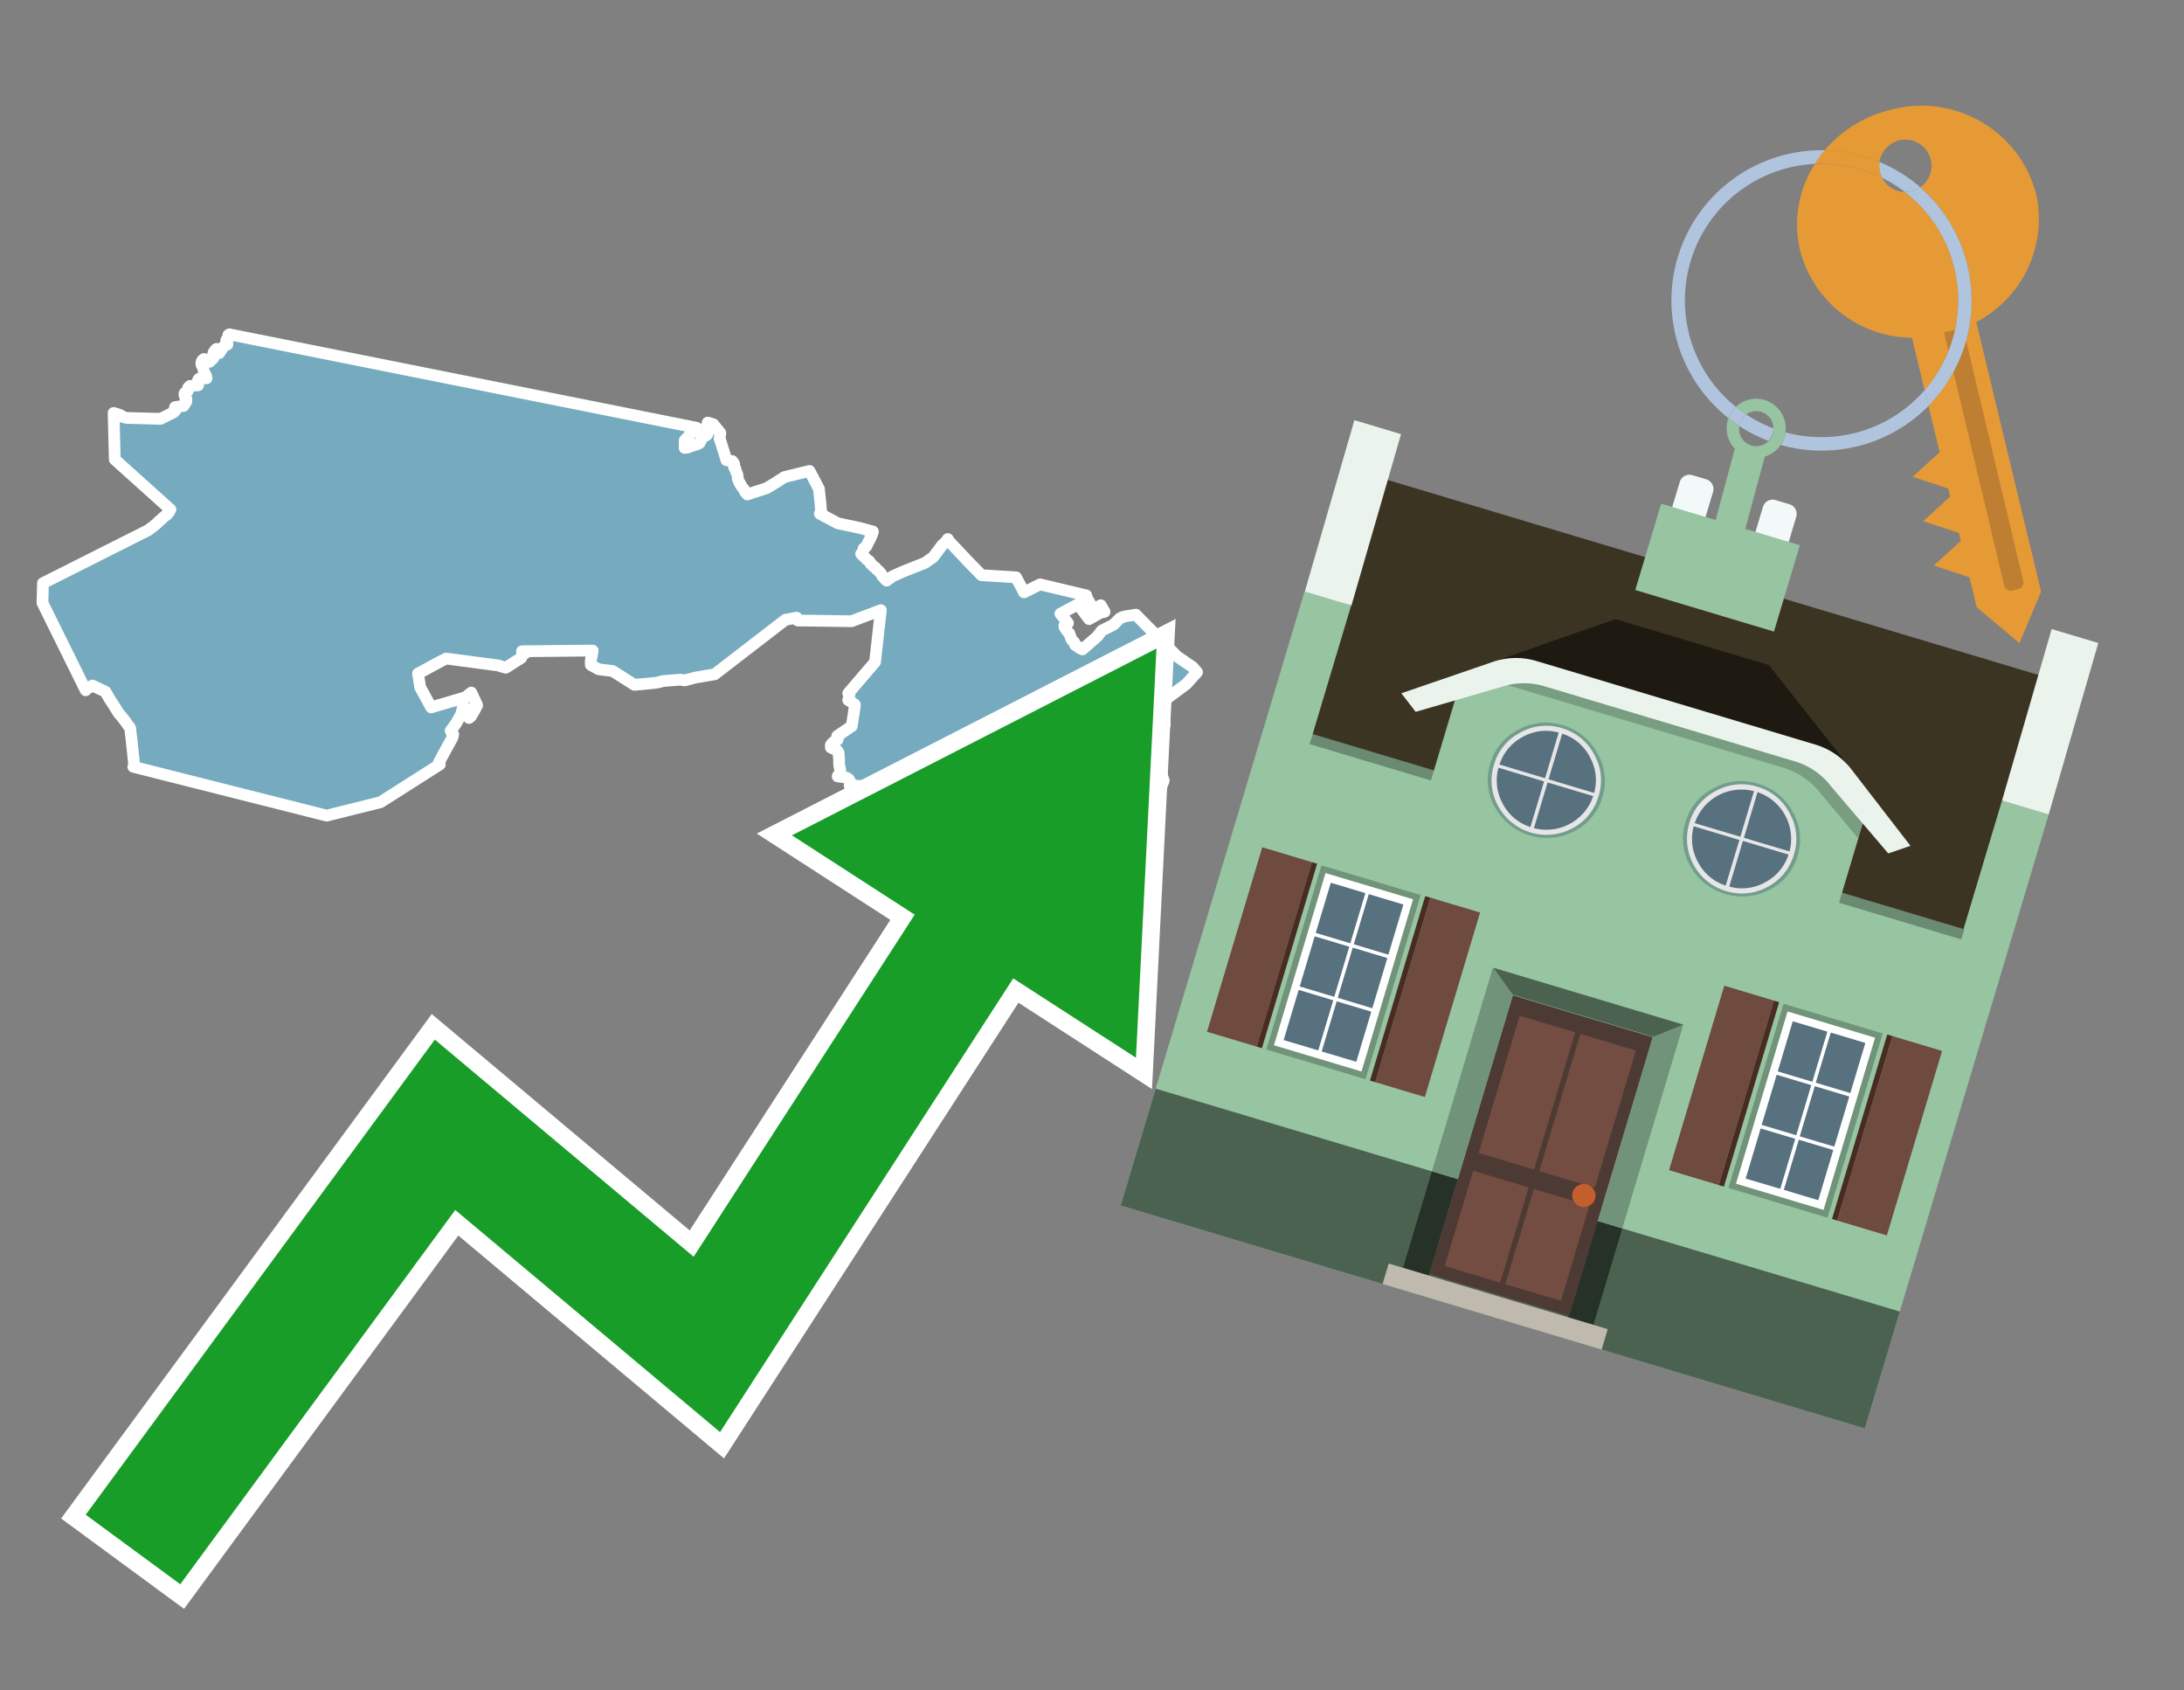 <svg id="Text" xmlns="http://www.w3.org/2000/svg" width="93.05" height="72" viewBox="0 0 93.05 72"><rect x="0" y="0" width="93.05" height="72" fill="#808080" stroke="none"/><polygon points="4.84,17.59 4.95,17.62 5.07,17.66 5.14,17.69 5.19,17.72 5.21,17.75 5.39,17.8 6.84,17.84 7.4,17.56 7.42,17.53 7.46,17.5 7.44,17.47 7.44,17.44 7.44,17.4 7.45,17.37 7.46,17.34 7.82,17.29 7.85,17.25 7.87,17.22 7.88,17.19 7.88,17.15 7.93,17.12 7.94,17.09 7.93,17.05 7.94,17.02 7.94,16.99 7.91,16.96 7.9,16.93 7.89,16.89 7.87,16.86 7.86,16.83 7.86,16.77 7.88,16.73 7.92,16.7 8,16.65 8,16.61 8.01,16.58 8.01,16.55 8.02,16.51 8.06,16.47 8.09,16.44 8.44,16.41 8.43,16.37 8.42,16.34 8.42,16.28 8.42,16.24 8.43,16.21 8.45,16.17 8.47,16.14 8.8,16.11 8.79,16.07 8.78,16.01 8.75,15.96 8.73,15.92 8.71,15.89 8.7,15.86 8.68,15.83 8.68,15.78 8.67,15.75 8.66,15.72 8.66,15.69 8.64,15.65 8.62,15.6 8.59,15.55 8.58,15.5 8.58,15.45 8.6,15.38 8.62,15.35 8.65,15.32 8.69,15.29 8.93,15.41 9.09,15.25 9.08,15.2 9.07,15.16 9.08,15.1 9.09,15.07 9.1,15.01 9.12,14.98 9.15,14.95 9.18,14.9 9.23,14.86 9.34,15.04 9.48,14.83 9.49,14.8 9.52,14.77 9.57,14.73 9.61,14.7 9.69,14.67 9.67,14.64 9.64,14.6 9.66,14.55 9.64,14.5 9.65,14.47 9.72,14.43 9.73,14.4 9.74,14.35 9.73,14.32 9.73,14.27 9.77,14.24 29.68,18.22 29.17,18.76 29.17,19.08 29.34,19.05 29.39,19.02 29.53,18.98 29.65,18.94 29.74,18.91 29.79,18.88 29.82,18.85 29.93,18.62 29.95,18.59 30.06,18.56 30.13,18.51 30.14,18.48 30.19,18.34 30.18,18.3 30.17,18.27 30.13,18.17 30.13,18.12 30.15,18 30.39,18.07 30.69,18.44 30.66,18.69 30.7,18.79 30.95,19.6 31.2,19.64 31.28,19.76 31.27,19.81 31.27,19.85 31.27,19.88 31.28,19.91 31.33,19.96 31.34,20 31.34,20.03 31.36,20.09 31.37,20.12 31.4,20.17 31.42,20.23 31.43,20.29 31.43,20.36 31.44,20.4 31.45,20.43 31.47,20.48 31.52,20.58 31.54,20.62 31.57,20.67 31.59,20.7 31.62,20.75 31.7,20.85 31.71,20.88 31.73,20.91 31.75,20.96 31.78,20.99 31.81,21.03 31.84,21.06 32.67,20.79 33.08,20.54 33.42,20.32 34.49,20.06 34.89,20.82 34.96,21.47 34.97,21.65 34.99,21.77 34.93,21.88 35.7,22.29 36.6,22.48 37.19,22.64 37.17,22.71 37.16,22.74 37.15,22.77 37.14,22.8 37.09,22.91 37.05,22.99 37.03,23.03 36.97,23.14 36.96,23.17 36.91,23.27 36.87,23.31 36.82,23.34 36.79,23.37 36.79,23.4 36.78,23.44 36.77,23.48 36.75,23.51 36.71,23.56 36.69,23.59 36.72,23.62 36.75,23.65 36.8,23.7 36.88,23.77 36.9,23.8 36.93,23.83 36.97,23.86 37.02,23.89 37.05,23.92 37.1,24.02 37.15,24.05 37.18,24.09 37.23,24.14 37.29,24.17 37.32,24.22 37.35,24.25 37.39,24.28 37.44,24.32 37.5,24.39 37.53,24.42 37.56,24.47 37.59,24.53 37.73,24.69 37.78,24.73 37.83,24.66 37.92,24.63 38,24.56 38.44,24.36 39.4,23.98 39.76,23.73 40.15,23.21 40.28,23.1 40.38,22.96 40.45,23.07 41.28,23.95 41.82,24.5 43.29,24.59 43.63,25.23 44.31,24.89 46.28,25.36 46.29,25.42 46.31,25.46 46.32,25.49 46.58,25.95 46.9,25.78 47.06,26.06 46.88,26.1 46.4,26.37 45.93,25.74 45.18,26.14 45.5,26.54 45.35,26.64 45.35,26.69 45.36,26.72 45.38,26.75 45.4,26.79 45.43,26.82 45.48,26.9 45.53,26.95 45.56,26.98 45.61,27.13 45.63,27.18 45.65,27.22 45.66,27.25 45.71,27.3 45.76,27.35 45.78,27.38 45.79,27.43 45.8,27.46 45.83,27.49 45.89,27.52 45.95,27.57 46.01,27.61 46.12,27.66 46.76,27.1 46.8,27.04 46.83,27.01 46.94,26.86 47.44,26.61 47.48,26.57 47.55,26.5 47.71,26.34 47.83,26.28 48.01,26.24 48.22,26.21 48.39,26.18 50.15,27.96 50.81,28.41 51,28.63 50.54,29.14 49.53,29.89 49.58,29.92 49.54,30.47 49.63,30.85 49.47,31.06 49.54,31.47 49.51,31.81 49.28,32.18 49.42,32.75 49.58,33.25 49.4,33.73 49.01,34.09 48.99,34.34 48.7,35.08 48.21,35.28 48.1,35.48 48.2,36 48.16,35.97 48.14,36.65 48.32,36.61 48.52,36.57 48.64,37.17 48.55,37.2 48.61,37.41 48.49,37.45 48.43,37.76 48.39,37.71 48.35,37.68 48.32,37.64 48.28,37.61 48.24,37.58 48.19,37.54 48.13,37.5 47.95,37.38 47.91,37.35 47.83,37.3 47.44,37.03 47.35,36.97 47.23,36.89 47.12,36.82 47.03,36.77 46.94,36.72 46.86,36.68 46.58,36.54 46.49,36.5 46.43,36.47 46.32,36.43 46.24,36.4 46.17,36.37 46.09,36.34 46,36.3 45.86,36.27 45.07,36.85 44.92,36.93 43.77,36.24 43.77,36.21 43.78,36.18 43.75,36.15 43.65,36.12 43.55,36.09 43.57,36.05 43.12,35.94 43.07,35.89 41.8,37 41.29,37.07 41.29,37.11 41.27,37.14 41.2,37.23 41.16,37.26 39.84,35.86 39.86,35.83 39.87,35.79 39.87,35.76 39.85,35.71 39.84,35.67 39.83,35.64 39.81,35.61 39.78,35.58 39.76,35.55 39.73,35.52 39.29,35.45 39.28,35.42 39.24,35.39 39.23,35.35 39.22,35.32 38.97,35.25 38.88,35.21 38.89,35.17 38.8,35.12 38.77,35.04 38.78,35.01 38.81,34.98 38.83,34.94 38.84,34.91 38.85,34.88 38.87,34.85 38.91,34.82 38.89,34.77 38.85,34.7 38.82,34.66 38.78,34.61 38.71,34.58 38.58,34.54 38.53,34.51 38.49,34.48 38.47,34.44 38.48,34.41 38.44,34.37 38.35,34.3 38.28,34.26 38.24,34.22 38.14,34.14 37.99,34.06 37.97,34.03 37.94,33.98 37.92,33.94 37.92,33.89 37.92,33.84 37.91,33.8 37.87,33.76 37.76,33.69 37.65,33.65 37.57,33.61 37.52,33.58 37.42,33.54 37.34,33.5 36.2,33.46 36.2,33.42 36.23,33.37 36.23,33.33 36.22,33.29 36.18,33.21 36.15,33.18 36.09,33.14 36,33.11 35.69,33.07 35.7,33.04 35.74,32.99 35.77,32.93 35.78,32.89 35.79,32.86 35.8,32.83 35.8,32.8 35.78,32.7 35.76,32.63 35.75,32.52 35.75,32.44 35.75,32.39 35.75,32.35 35.75,32.3 35.74,32.26 35.74,32.23 35.73,32.13 35.73,32.1 35.73,32.07 35.71,32.04 35.7,32.01 35.68,31.98 35.64,31.95 35.57,31.91 35.48,31.88 35.4,31.84 35.4,31.73 35.42,31.7 35.46,31.66 35.52,31.6 35.57,31.57 35.63,31.54 35.69,31.5 35.67,31.35 36.29,30.93 36.42,30.07 36.42,30.01 36.2,29.85 36.14,29.82 36.15,29.79 36.17,29.67 36.19,29.62 36.18,29.57 36.14,29.53 37.28,28.2 37.53,25.99 36.28,26.46 33.99,26.43 33.94,26.31 33.46,26.4 31.28,28.08 30.45,28.72 29.63,28.86 29.17,28.98 28.98,28.95 28.23,29.01 28.06,29.06 27.88,29.09 27.03,29.17 26.1,28.58 25.67,28.53 25.49,28.5 25.17,28.32 25.17,28.25 25.17,28.13 25.2,27.99 25.22,27.9 25.24,27.78 25.25,27.71 22.24,27.74 22.37,27.83 22.24,27.87 22.21,28.02 21.55,28.44 21.33,28.38 21.27,28.35 20.82,28.29 19.01,28.05 18.79,28.16 17.81,28.69 17.82,28.75 17.83,28.81 17.9,29.27 18.37,30.13 19.83,29.7 20.08,29.5 20.33,30.04 20.19,30.3 20.06,30.52 19.98,30.58 19.93,30.27 19.93,30.21 19.73,30.1 19.65,30.42 19.53,30.64 19.49,30.7 19.46,30.77 19.23,31.09 19.2,31.12 19.24,31.21 19.31,31.28 19.28,31.41 18.7,32.47 18.74,32.56 16.21,34.17 13.92,34.74 5.68,32.66 5.72,32.6 5.59,31.38 5.58,31.32 5.57,31.25 5.55,31.03 5.53,30.98 5.45,30.89 5.41,30.82 5.34,30.73 5.25,30.61 5.06,30.38 5.04,30.35 4.8,29.97 4.65,29.74 4.49,29.46 3.94,29.2 3.87,29.24 3.75,29.31 3.65,29.35 3.65,29.4 1.81,25.68 1.83,24.84 6.32,22.58 6.38,22.53 6.52,22.43 6.59,22.37 6.64,22.33 6.72,22.26 6.75,22.22 6.79,22.19 6.87,22.12 6.99,22.01 7.07,21.95 7.11,21.92 7.18,21.84 7.21,21.8 7.24,21.73 7.26,21.7 4.89,19.57 " fill="#75aabf" stroke="#fff" stroke-linejoin="round" stroke-width="0.5"/><polygon points="49.272 27.624 33.741 35.58 38.97 38.959 29.553 53.529 18.525 44.281 3.652 64.518 7.681 67.479 19.396 51.538 30.678 60.999 43.169 41.673 48.398 45.053 49.272 27.624" fill="none" stroke="#fff" stroke-miterlimit="10" stroke-width="1.5"/><polygon points="49.272 27.624 33.741 35.58 38.97 38.959 29.553 53.529 18.525 44.281 3.652 64.518 7.681 67.479 19.396 51.538 30.678 60.999 43.169 41.673 48.398 45.053 49.272 27.624" fill="#179d28"/><path d="M80.19,7.577a1.16,1.16,0,0,1-.094-.251,1.114,1.114,0,0,1-.018-.429A6.367,6.367,0,0,0,77.743,6.4a5.269,5.269,0,0,0-.423.577c.1,0,.192-.007.288-.007A5.794,5.794,0,0,1,80.19,7.577Z" fill="#e69a35"/><path d="M77.608,6.4A6.394,6.394,0,0,0,73.64,17.81a1.26,1.26,0,0,1,.317-.48A5.821,5.821,0,0,1,77.32,6.981a5.269,5.269,0,0,1,.423-.577Z" fill="#b0c4de"/><path d="M84.2,13.72a4.962,4.962,0,0,0,2.545-5.48,5.047,5.047,0,0,0-6.179-3.566A5.322,5.322,0,0,0,77.743,6.4a6.367,6.367,0,0,1,2.335.493,1.114,1.114,0,1,1,1.736,1.084,6.392,6.392,0,0,1,.347,9.3l.479,1.985-.438.4-.716.648.92.3.6.2.082.341-.438.4-.716.648.92.3.605.2.082.341-.438.4-.716.649.92.3.605.2.307,1.274,1.821,1.534.921-2.2Z" fill="#e69a35"/><path d="M81.154,8.179a1.115,1.115,0,0,1-.964-.6,5.794,5.794,0,0,0-2.582-.6c-.1,0-.192,0-.288.007a4.783,4.783,0,0,0-.625,3.685,4.962,4.962,0,0,0,4.765,3.715L82,16.617a5.82,5.82,0,0,0-.846-8.438Z" fill="#e69a35"/><path d="M74.1,18.142a6.386,6.386,0,0,0,1.232.63.73.73,0,0,0,.224-.527h0a5.783,5.783,0,0,1-1.159-.593A.733.733,0,0,0,74.1,18.142Z" fill="#b0c4de"/><path d="M74.4,17.652q-.228-.152-.44-.322a1.26,1.26,0,0,0-.317.48c.148.117.3.228.46.332A.733.733,0,0,1,74.4,17.652Z" fill="#b0c4de"/><path d="M74.824,16.984a1.257,1.257,0,0,0-.867.346c.141.114.288.222.44.322a.731.731,0,0,1,1.159.593h0a.732.732,0,1,1-1.463,0,.7.7,0,0,1,.007-.1c-.158-.1-.312-.215-.46-.332a1.258,1.258,0,0,0,.273,1.3l-.979,3.635,1.275.341.98-3.639a1.266,1.266,0,0,0,.681-.5,1.249,1.249,0,0,0,.2-.538,1.328,1.328,0,0,0,.012-.168A1.262,1.262,0,0,0,74.824,16.984Z" fill="#97c4a1"/><path d="M85.974,25.1l-.226.053a.3.3,0,0,1-.362-.223l-2.56-10.777.81-.193L86.2,24.736A.3.3,0,0,1,85.974,25.1Z" fill="#bf7f32"/><path d="M80.1,7.326a1.16,1.16,0,0,0,.094.251,5.833,5.833,0,0,1,.964.6,1.137,1.137,0,0,0,.287-.031,1.108,1.108,0,0,0,.373-.167A6.371,6.371,0,0,0,80.078,6.9,1.114,1.114,0,0,0,80.1,7.326Z" fill="#b0c4de"/><path d="M77.608,18.618a5.836,5.836,0,0,1-1.534-.2,1.24,1.24,0,0,1-.2.537,6.4,6.4,0,0,0,6.291-1.666L82,16.617A5.807,5.807,0,0,1,77.608,18.618Z" fill="#b0c4de"/><path d="M81.814,7.981a1.108,1.108,0,0,1-.373.167,1.137,1.137,0,0,1-.287.031A5.82,5.82,0,0,1,82,16.617l.161.667a6.392,6.392,0,0,0-.347-9.3Z" fill="#b0c4de"/><polygon points="83.79 39.753 55.78 31.364 58.988 20.404 86.964 28.783 83.79 39.753 83.79 39.753" fill="#3c3422" fill-rule="evenodd"/><polygon points="81.705 53.32 87.284 34.692 85.297 34.097 83.656 39.575 55.926 31.269 57.567 25.791 55.579 25.196 47.746 51.348 79.451 60.844 81.705 53.32" fill="#97c4a1" fill-rule="evenodd"/><rect x="69.522" y="21.148" width="0.444" height="28.983" transform="translate(15.592 92.226) rotate(-73.326)" opacity="0.3"/><polygon points="87.284 34.692 85.297 34.097 87.411 26.793 89.398 27.388 87.284 34.692 87.284 34.692" fill="#eaf3ec" fill-rule="evenodd"/><polygon points="57.578 25.794 55.591 25.199 57.705 17.896 59.692 18.491 57.578 25.794 57.578 25.794" fill="#eaf3ec" fill-rule="evenodd"/><polygon points="79.451 60.844 80.943 55.865 49.238 46.369 47.747 51.348 79.451 60.844 79.451 60.844" fill="#4c6251" fill-rule="evenodd"/><path d="M71.566,20.528l-.522,1.743,1.418.425.523-1.744a.432.432,0,0,0-.289-.536l-.593-.177A.431.431,0,0,0,71.566,20.528Z" fill="#f3f9f8" fill-rule="evenodd"/><path d="M75.111,21.589l-.522,1.743,1.418.425.522-1.743a.43.43,0,0,0-.289-.536l-.593-.178A.43.43,0,0,0,75.111,21.589Z" fill="#f3f9f8" fill-rule="evenodd"/><polygon points="75.368 28.329 68.829 26.37 63.807 28.121 78.733 32.591 75.368 28.329" fill="#1e1a11"/><polygon points="78.248 32.422 64.442 28.287 62.236 28.998 60.064 36.247 77.453 41.455 79.651 34.116 78.248 32.422" fill="#97c4a1"/><path d="M77.74,32.516S65.088,28.725,65,28.7l-.938.43,11.892,3.562a3.175,3.175,0,0,1,1.532,1l1.685,2.02.327-1.09Z" fill-rule="evenodd" opacity="0.2"/><path d="M77.35,31.716,65.458,28.154a3.041,3.041,0,0,0-1.854.037l-3.9,1.339.611.79,3.626-1.054a3.045,3.045,0,0,1,1.855-.037l10.673,3.2A3.028,3.028,0,0,1,78,33.477l2.45,2.874.945-.325-2.518-3.26A3.036,3.036,0,0,0,77.35,31.716Z" fill="#eaf3ec"/><polygon points="76.683 23.223 70.773 21.453 69.671 25.132 75.581 26.902 76.683 23.223 76.683 23.223" fill="#97c4a1" fill-rule="evenodd"/><g id="Symbol_9_0_Layer2_0_MEMBER_8_MEMBER_21_MEMBER_0_FILL" data-name="Symbol 9 0 Layer2 0 MEMBER 8 MEMBER 21 MEMBER 0 FILL"><path d="M66.584,30.892a2.39,2.39,0,0,0-1.891.189,2.317,2.317,0,0,0-1.2,1.448A2.345,2.345,0,0,0,63.7,34.4a2.528,2.528,0,0,0,3.367,1.008,2.339,2.339,0,0,0,1.2-1.447,2.313,2.313,0,0,0-.208-1.87A2.394,2.394,0,0,0,66.584,30.892Z" fill="#729d8c"/></g><g id="Symbol_9_0_Layer2_0_MEMBER_8_MEMBER_21_MEMBER_1_FILL" data-name="Symbol 9 0 Layer2 0 MEMBER 8 MEMBER 21 MEMBER 1 FILL"><path d="M66.547,31.016a2.241,2.241,0,0,0-1.769.185,2.213,2.213,0,0,0-1.127,1.376,2.239,2.239,0,0,0,.185,1.768,2.341,2.341,0,0,0,3.145.942,2.234,2.234,0,0,0,1.126-1.376,2.207,2.207,0,0,0-.185-1.768A2.237,2.237,0,0,0,66.547,31.016Z" fill="#e6e6e6"/></g><g id="Symbol_9_0_Layer2_0_MEMBER_8_MEMBER_21_MEMBER_2_MEMBER_0_FILL" data-name="Symbol 9 0 Layer2 0 MEMBER 8 MEMBER 21 MEMBER 2 MEMBER 0 FILL"><path d="M65.787,33.284,63.843,32.7a2.036,2.036,0,0,0,.186,1.539,2.015,2.015,0,0,0,1.175.986Z" fill="#58717f"/></g><g id="Symbol_9_0_Layer2_0_MEMBER_8_MEMBER_21_MEMBER_2_MEMBER_1_FILL" data-name="Symbol 9 0 Layer2 0 MEMBER 8 MEMBER 21 MEMBER 2 MEMBER 1 FILL"><path d="M65.827,33.148l.582-1.944a2.01,2.01,0,0,0-1.523.178,2.037,2.037,0,0,0-1,1.183Z" fill="#58717f"/></g><g id="Symbol_9_0_Layer2_0_MEMBER_8_MEMBER_21_MEMBER_2_MEMBER_2_FILL" data-name="Symbol 9 0 Layer2 0 MEMBER 8 MEMBER 21 MEMBER 2 MEMBER 2 FILL"><path d="M67.878,33.91l-1.943-.582-.582,1.944a2.1,2.1,0,0,0,2.525-1.362Z" fill="#58717f"/></g><g id="Symbol_9_0_Layer2_0_MEMBER_8_MEMBER_21_MEMBER_2_MEMBER_3_FILL" data-name="Symbol 9 0 Layer2 0 MEMBER 8 MEMBER 21 MEMBER 2 MEMBER 3 FILL"><path d="M66.558,31.249l-.582,1.943,1.943.582a2.031,2.031,0,0,0-.186-1.539A2.009,2.009,0,0,0,66.558,31.249Z" fill="#58717f"/></g><g id="Symbol_9_0_Layer2_0_MEMBER_8_MEMBER_21_MEMBER_0_FILL-2" data-name="Symbol 9 0 Layer2 0 MEMBER 8 MEMBER 21 MEMBER 0 FILL"><path d="M74.9,33.384a2.4,2.4,0,0,0-1.891.189,2.316,2.316,0,0,0-1.2,1.448,2.341,2.341,0,0,0,.209,1.87A2.527,2.527,0,0,0,75.387,37.9a2.345,2.345,0,0,0,1.2-1.447,2.314,2.314,0,0,0-.209-1.87A2.389,2.389,0,0,0,74.9,33.384Z" fill="#729d8c"/></g><g id="Symbol_9_0_Layer2_0_MEMBER_8_MEMBER_21_MEMBER_1_FILL-2" data-name="Symbol 9 0 Layer2 0 MEMBER 8 MEMBER 21 MEMBER 1 FILL"><path d="M74.867,33.508a2.239,2.239,0,0,0-1.768.185,2.21,2.21,0,0,0-1.127,1.376,2.316,2.316,0,0,0,1.564,2.883,2.261,2.261,0,0,0,1.765-.173A2.237,2.237,0,0,0,76.428,36.4a2.209,2.209,0,0,0-.185-1.769A2.239,2.239,0,0,0,74.867,33.508Z" fill="#e6e6e6"/></g><g id="Symbol_9_0_Layer2_0_MEMBER_8_MEMBER_21_MEMBER_2_MEMBER_0_FILL-2" data-name="Symbol 9 0 Layer2 0 MEMBER 8 MEMBER 21 MEMBER 2 MEMBER 0 FILL"><path d="M74.107,35.776l-1.943-.582a2.031,2.031,0,0,0,.186,1.539,2.009,2.009,0,0,0,1.175.986Z" fill="#58717f"/></g><g id="Symbol_9_0_Layer2_0_MEMBER_8_MEMBER_21_MEMBER_2_MEMBER_1_FILL-2" data-name="Symbol 9 0 Layer2 0 MEMBER 8 MEMBER 21 MEMBER 2 MEMBER 1 FILL"><path d="M74.148,35.64,74.73,33.7a2.1,2.1,0,0,0-2.525,1.362Z" fill="#58717f"/></g><g id="Symbol_9_0_Layer2_0_MEMBER_8_MEMBER_21_MEMBER_2_MEMBER_2_FILL-2" data-name="Symbol 9 0 Layer2 0 MEMBER 8 MEMBER 21 MEMBER 2 MEMBER 2 FILL"><path d="M76.2,36.4l-1.943-.582-.582,1.944a2.015,2.015,0,0,0,1.523-.178A2.036,2.036,0,0,0,76.2,36.4Z" fill="#58717f"/></g><g id="Symbol_9_0_Layer2_0_MEMBER_8_MEMBER_21_MEMBER_2_MEMBER_3_FILL-2" data-name="Symbol 9 0 Layer2 0 MEMBER 8 MEMBER 21 MEMBER 2 MEMBER 3 FILL"><path d="M74.879,33.741,74.3,35.684l1.943.582a2.1,2.1,0,0,0-1.361-2.525Z" fill="#58717f"/></g><polygon points="51.426 43.946 53.542 44.58 55.896 36.723 53.78 36.089 51.426 43.946 51.426 43.946" fill="#6e4a3f" fill-rule="evenodd"/><polygon points="53.542 44.58 53.764 44.647 56.117 36.789 55.896 36.723 53.542 44.58 53.542 44.58" fill="#482b22" fill-rule="evenodd"/><polygon points="60.706 46.726 58.59 46.092 60.943 38.235 63.059 38.868 60.706 46.726 60.706 46.726" fill="#6e4a3f" fill-rule="evenodd"/><polygon points="58.59 46.092 58.368 46.026 60.722 38.168 60.943 38.235 58.59 46.092 58.59 46.092" fill="#482b22" fill-rule="evenodd"/><rect x="53.146" y="39.209" width="8.19" height="4.408" transform="translate(1.145 84.365) rotate(-73.326)" fill="#719379"/><polygon points="60.205 38.304 56.474 37.187 54.277 44.522 58.008 45.639 60.205 38.304 60.205 38.304" fill="#fff" fill-rule="evenodd"/><path d="M59.792,38.527l-.64,2.136-1.474-.442.639-2.135,1.475.441Zm-1.621-.485-.64,2.136-1.474-.442L56.7,37.6l1.474.442Zm-2.158,1.84,1.475.441-.64,2.136-1.474-.441.639-2.136Zm-.683,2.282,1.474.441-.639,2.136L54.69,44.3l.64-2.135Zm.981,2.621.639-2.136,1.475.442-.64,2.135-1.474-.441Zm2.158-1.84L56.994,42.5l.64-2.136,1.474.442-.639,2.136Z" fill="#58717f" fill-rule="evenodd"/><polygon points="80.39 52.621 78.274 51.988 80.628 44.13 82.743 44.764 80.39 52.621 80.39 52.621" fill="#6e4a3f" fill-rule="evenodd"/><polygon points="78.274 51.988 78.053 51.921 80.406 44.064 80.628 44.13 78.274 51.988 78.274 51.988" fill="#482b22" fill-rule="evenodd"/><polygon points="71.111 49.842 73.227 50.476 75.58 42.619 73.464 41.985 71.111 49.842 71.111 49.842" fill="#6e4a3f" fill-rule="evenodd"/><polygon points="73.227 50.476 73.448 50.542 75.802 42.685 75.58 42.619 73.227 50.476 73.227 50.476" fill="#482b22" fill-rule="evenodd"/><rect x="72.83" y="45.105" width="8.19" height="4.408" transform="translate(9.534 107.426) rotate(-73.326)" fill="#719379"/><polygon points="76.159 43.083 79.889 44.2 77.692 51.535 73.962 50.418 76.159 43.083 76.159 43.083" fill="#fff" fill-rule="evenodd"/><path d="M76.381,43.5l1.475.442-.64,2.135-1.475-.441.64-2.136ZM78,43.981l1.474.442-.64,2.136-1.474-.442L78,43.981Zm.791,2.724-.64,2.135L76.679,48.4l.64-2.136,1.474.442Zm-.684,2.282-.639,2.135L76,50.68l.64-2.135,1.474.442Zm-2.26,1.65L74.375,50.2l.639-2.135,1.475.441-.64,2.136Zm-.791-2.724.64-2.135,1.474.441-.639,2.136-1.475-.442Z" fill="#58717f" fill-rule="evenodd"/><polygon points="67.888 56.431 69.118 52.323 68.019 51.994 66.789 56.102 67.888 56.431 67.888 56.431" fill="#263128" fill-rule="evenodd"/><polygon points="60.877 54.331 62.108 50.223 61.007 49.894 59.776 54.002 60.877 54.331 60.877 54.331" fill="#263128" fill-rule="evenodd"/><g id="Symbol_9_0_Layer2_0_MEMBER_8_MEMBER_12_MEMBER_0_FILL" data-name="Symbol 9 0 Layer2 0 MEMBER 8 MEMBER 12 MEMBER 0 FILL"><path d="M70.418,44.178l-5.965-1.786L60.9,54.27l5.964,1.786Z" fill="#4e3a34"/></g><g id="Symbol_9_0_Layer2_0_MEMBER_8_MEMBER_12_MEMBER_1_MEMBER_0_FILL" data-name="Symbol 9 0 Layer2 0 MEMBER 8 MEMBER 12 MEMBER 1 MEMBER 0 FILL"><path d="M65.358,49.815l1.75-5.843-2.363-.708L63,49.107Z" fill="#744d42"/></g><g id="Symbol_9_0_Layer2_0_MEMBER_8_MEMBER_12_MEMBER_1_MEMBER_1_FILL" data-name="Symbol 9 0 Layer2 0 MEMBER 8 MEMBER 12 MEMBER 1 MEMBER 1 FILL"><path d="M67.331,44.039l-1.75,5.842,2.364.708,1.75-5.842Z" fill="#744d42"/></g><g id="Symbol_9_0_Layer2_0_MEMBER_8_MEMBER_12_MEMBER_2_MEMBER_0_FILL" data-name="Symbol 9 0 Layer2 0 MEMBER 8 MEMBER 12 MEMBER 2 MEMBER 0 FILL"><path d="M63.915,54.633l1.215-4.058-2.363-.707-1.215,4.057Z" fill="#744d42"/></g><g id="Symbol_9_0_Layer2_0_MEMBER_8_MEMBER_12_MEMBER_2_MEMBER_1_FILL" data-name="Symbol 9 0 Layer2 0 MEMBER 8 MEMBER 12 MEMBER 2 MEMBER 1 FILL"><path d="M66.5,55.407l1.215-4.057-2.363-.708L64.138,54.7Z" fill="#744d42"/></g><g id="Symbol_9_0_Layer2_0_MEMBER_8_MEMBER_13_FILL" data-name="Symbol 9 0 Layer2 0 MEMBER 8 MEMBER 13 FILL"><path d="M67.959,51.058a.439.439,0,0,0-.045-.367.487.487,0,0,0-.669-.2.445.445,0,0,0-.239.282.457.457,0,0,0,.041.378.481.481,0,0,0,.293.242.459.459,0,0,0,.377-.042A.453.453,0,0,0,67.959,51.058Z" fill="#c35e2d"/></g><g id="Symbol_9_0_Layer2_0_MEMBER_8_MEMBER_14_FILL" data-name="Symbol 9 0 Layer2 0 MEMBER 8 MEMBER 14 FILL"><path d="M64.557,42.047l-.951-.833-2.6,8.68,1.1.329Z" fill="#719379"/></g><g id="Symbol_9_0_Layer2_0_MEMBER_8_MEMBER_15_FILL" data-name="Symbol 9 0 Layer2 0 MEMBER 8 MEMBER 15 FILL"><path d="M71.718,43.643l-1.2.19L68.072,52.01l1.046.313Z" fill="#719379"/></g><g id="Symbol_9_0_Layer2_0_MEMBER_8_MEMBER_16_FILL" data-name="Symbol 9 0 Layer2 0 MEMBER 8 MEMBER 16 FILL"><path d="M63.627,41.22l.836,1.156,5.961,1.786,1.294-.519Z" fill="#4c6251"/></g><polygon points="58.905 54.69 59.166 53.819 68.498 56.614 68.237 57.485 58.905 54.69 58.905 54.69" fill="#c0b9ad" fill-rule="evenodd"/></svg>